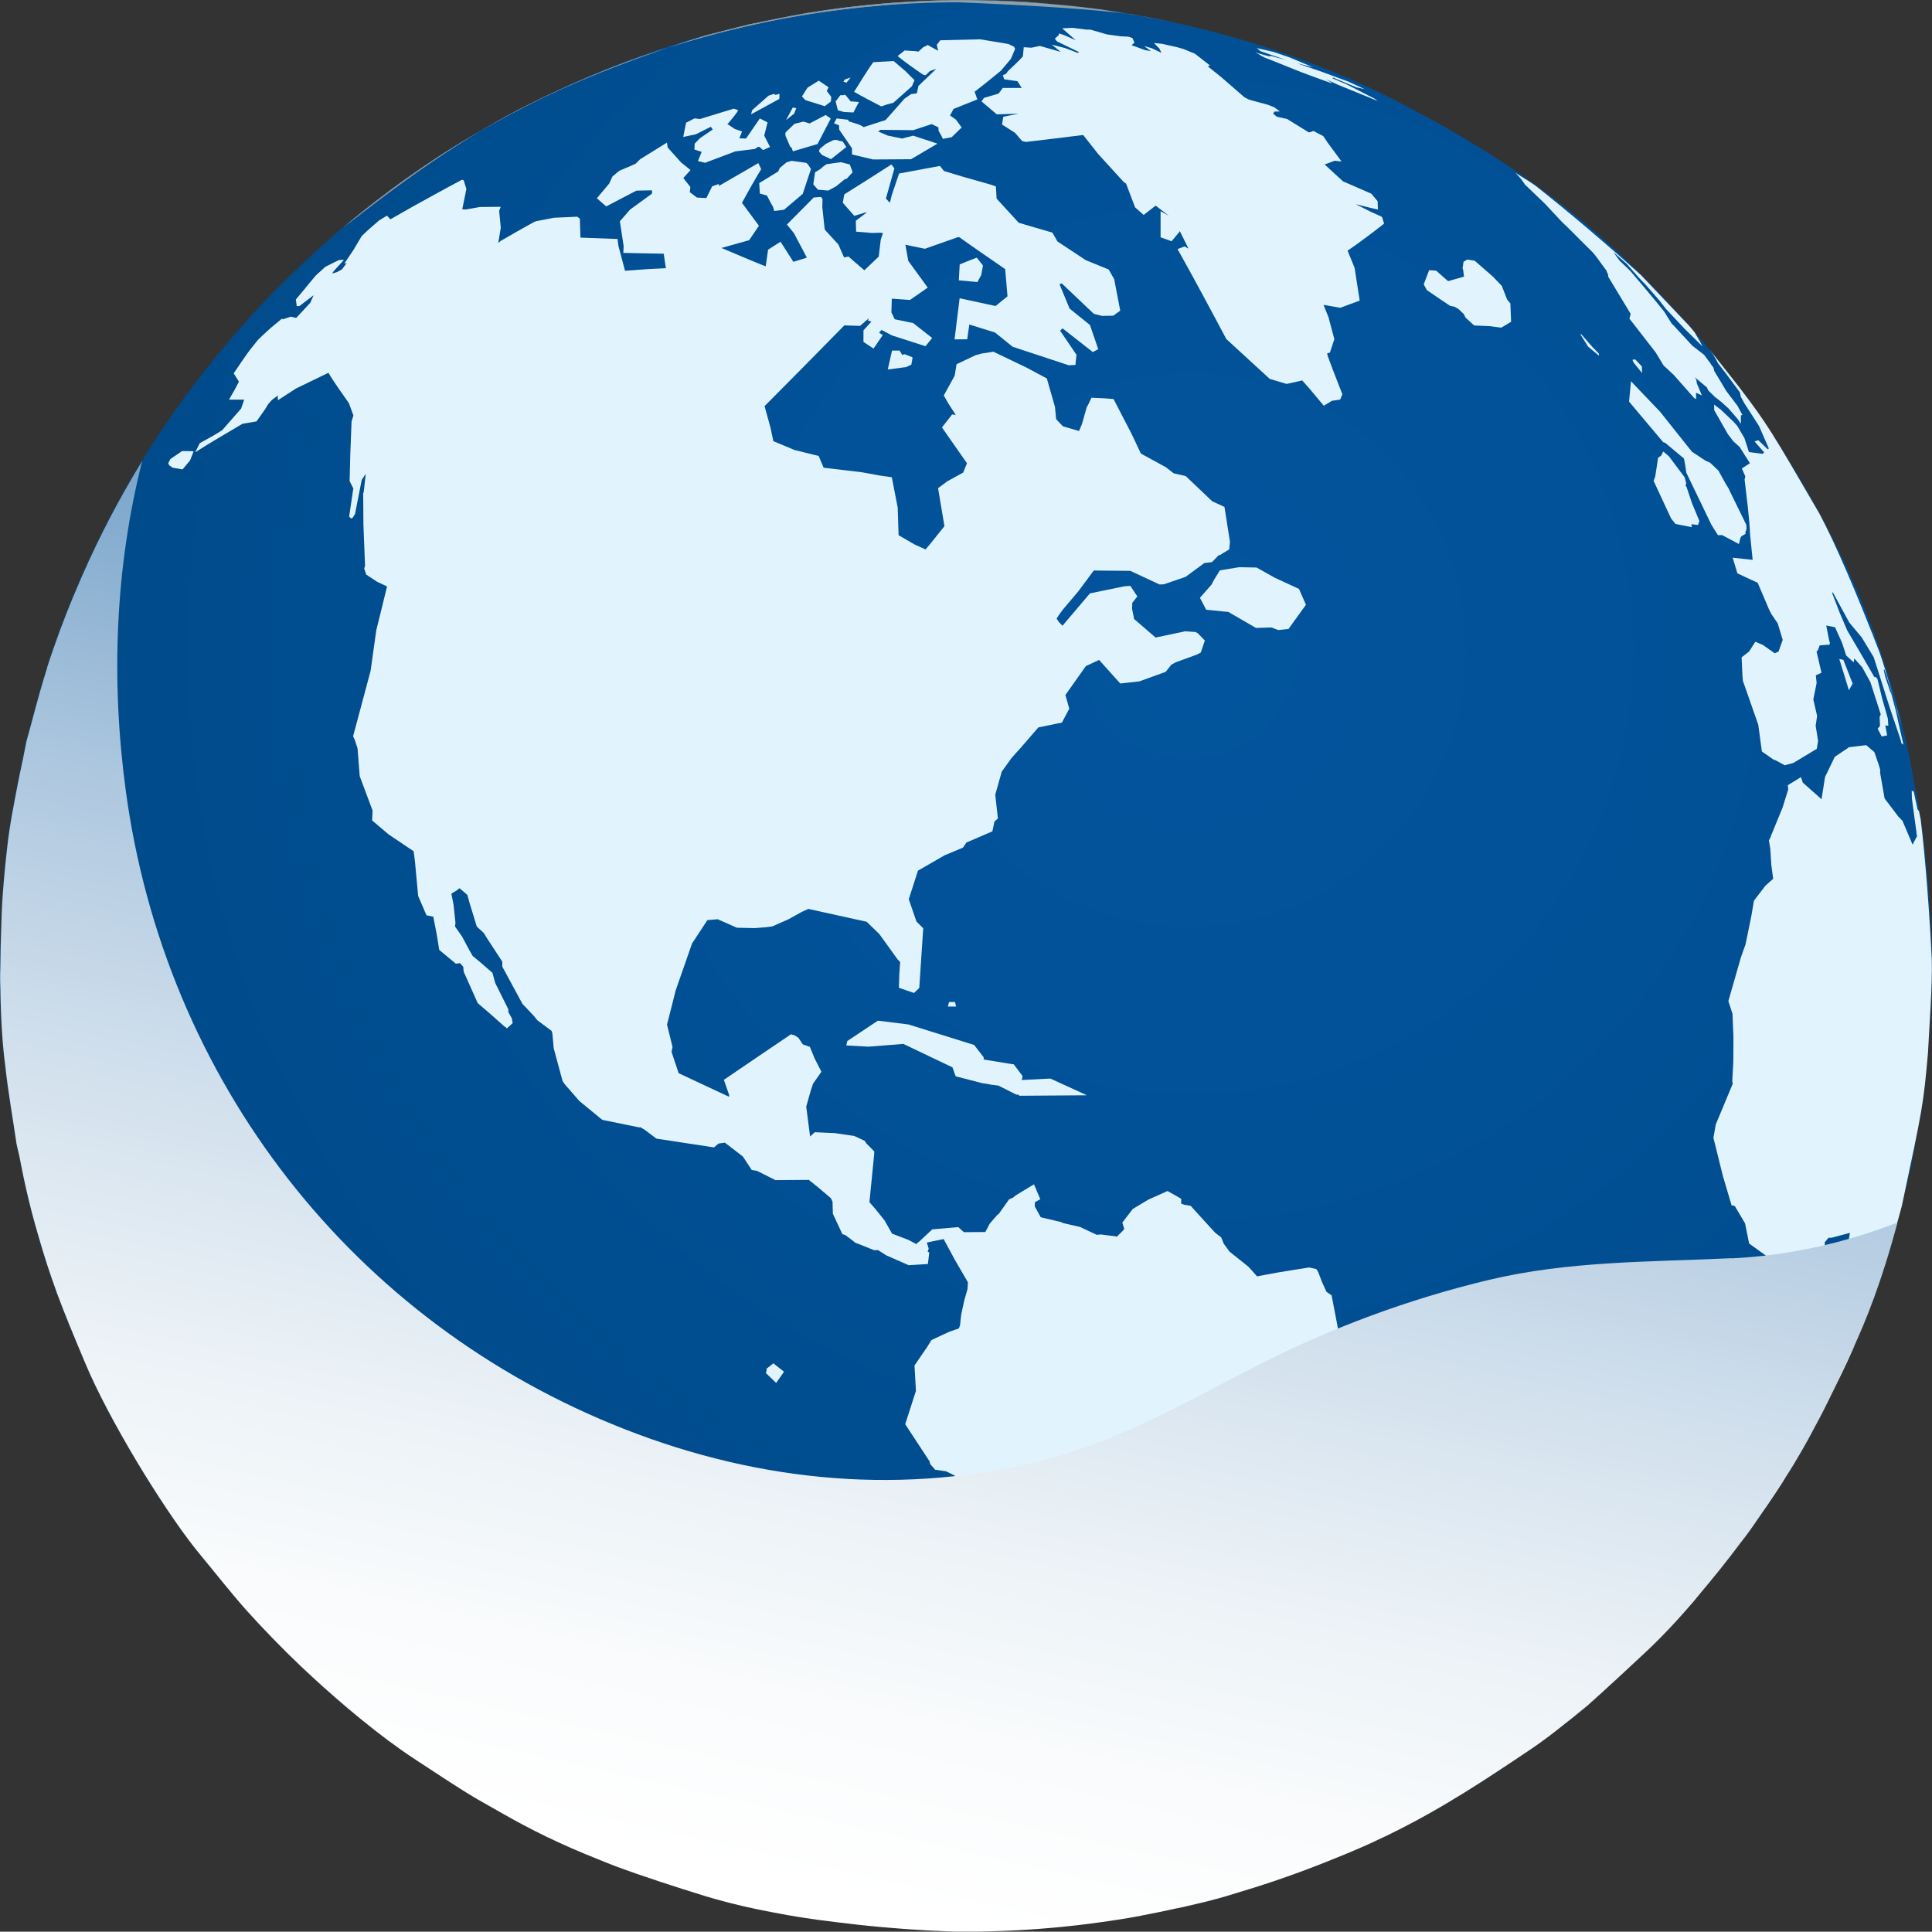<?xml version="1.0" encoding="UTF-8"?>
<svg xmlns="http://www.w3.org/2000/svg" xmlns:xlink="http://www.w3.org/1999/xlink" viewBox="0 0 239.28 239.24">
  <rect x="0" y="0" width="239.28" height="239.24" fill="#333333" stroke="none"/>
  <defs>
    <style>
      .cls-1 {
        fill: #8a979f;
      }

      .cls-2 {
        fill: url(#radial-gradient);
      }

      .cls-3 {
        isolation: isolate;
      }

      .cls-4 {
        fill: #86939b;
      }

      .cls-5 {
        mix-blend-mode: overlay;
      }

      .cls-6 {
        fill: #8d9ba3;
      }

      .cls-7 {
        fill: #e1f4fd;
      }

      .cls-8 {
        fill: #919fa7;
      }

      .cls-9 {
        fill: url(#linear-gradient);
        mix-blend-mode: multiply;
      }
    </style>
    <radialGradient id="radial-gradient" cx="147.26" cy="80.49" fx="147.26" fy="80.49" r="155.81" gradientUnits="userSpaceOnUse">
      <stop offset=".02" stop-color="#02549c"/>
      <stop offset=".42" stop-color="#015197"/>
      <stop offset=".83" stop-color="#004b8b"/>
      <stop offset="1" stop-color="#004884"/>
    </radialGradient>
    <linearGradient id="linear-gradient" x1="143.8" y1="11.41" x2="94.31" y2="232.41" gradientUnits="userSpaceOnUse">
      <stop offset="0" stop-color="#02549c"/>
      <stop offset=".01" stop-color="#07589e"/>
      <stop offset=".18" stop-color="#4883b7"/>
      <stop offset=".34" stop-color="#80a9cd"/>
      <stop offset=".49" stop-color="#adc7df"/>
      <stop offset=".64" stop-color="#d0dfec"/>
      <stop offset=".78" stop-color="#eaf1f6"/>
      <stop offset=".9" stop-color="#f9fbfc"/>
      <stop offset="1" stop-color="#fff"/>
    </linearGradient>
  </defs>
  <g class="cls-3">
    <g id="Capa_1" data-name="Capa 1">
      <g>
        <g>
          <path class="cls-2" d="M238.87,110.33c-.04-.54-.07-1.06-.12-1.55-.26-2.9-.69-6.77-1.26-9.63,0-.02,0-.04-.01-.06-.13-.73-.28-1.52-.45-2.33-2.21-13.05-7.21-26.45-15.41-39.57-.33-.55-.64-1.08-.93-1.58l-1.24-1.8c-1.35-2.08-2.71-4.07-3.99-5.78-.43-.57-.91-1.19-1.42-1.82-.7-.9-1.41-1.79-2.14-2.68-.68-.83-1.38-1.66-2.1-2.5-.11-.13-.22-.26-.34-.39-1.08-1.23-2.21-2.47-3.39-3.71-6.32-6.79-13.35-12.59-20.83-17.39-.85-.56-1.69-1.09-2.73-1.7-.04-.02-.08-.05-.12-.07-3.58-2.2-6.56-3.76-9.14-5.11-5.06-2.64-14.84-7.06-28-9.92-1.01-.22-1.99-.43-2.9-.59-1.97-.38-4-.72-6.1-1.01-.65-.09-1.13-.16-1.55-.2-6.45-.82-13.49-1.17-21.01-.8-.01,0-.03,0-.04,0-.06,0-.58.02-1.44.08-.33.02-.67.04-1.01.07-.63.04-1.36.1-2.16.17-.22.02-.45.04-.67.06-.87.08-1.81.18-2.79.29-4.42.52-7.6,1.14-7.63,1.14-.16.03-.33.07-.5.1-3.28.61-6.51,1.36-9.69,2.23-.13.03-.27.07-.4.1-.87.23-1.81.51-2.76.8-.06.02-.12.04-.18.06-1.06.33-2.15.68-3.25,1.06-.53.18-1.05.36-1.58.55-.71.25-1.42.52-2.12.78-.52.2-1.03.39-1.55.59-1.19.46-2.32.93-3.36,1.38-1.34.58-2.79,1.25-4.29,1.97-.19.09-.38.18-.57.27-.14.07-.28.14-.43.21-.11.06-.23.11-.34.17-.24.12-.49.24-.73.36-.33.17-.67.33-1,.5-.21.11-.42.21-.62.32-.41.21-.81.42-1.22.63-.06.03-.12.06-.18.1-.11.06-.21.12-.32.18-.59.32-1.19.64-1.77.97-.12.07-.25.14-.37.21-.06.03-.12.07-.18.1-.26.15-.51.29-.77.44-.3.17-.6.34-.9.52-.06.04-.13.07-.19.11-.53.31-1.04.62-1.54.92-.01,0-.02.01-.04.02-.06.04-.13.08-.2.12-.11.07-.23.15-.34.22-.65.4-1.3.81-1.94,1.23-.08.05-.16.1-.23.15-.02.01-.04.03-.06.04-.23.15-.45.3-.67.44-.18.12-.36.23-.53.35-.54.36-1.07.72-1.6,1.09-.21.14-.42.29-.62.43-.13.09-.27.19-.4.28-.05.04-.11.08-.16.12-.13.09-.26.19-.39.28-.2.14-.39.28-.59.42-.34.25-.68.49-1.01.74-.17.13-.34.26-.52.39-.45.34-.89.67-1.34,1.01-.03.02-.06.04-.08.07-.06.04-.11.09-.17.13-.15.11-.29.23-.44.34-.01.01-.03.02-.04.03-.23.18-.46.36-.69.54-.83.66-1.65,1.33-2.46,2.01l-1.43,1.23-.37.35c-2.11,1.87-4.43,4.02-6.23,5.84-.02.02-.05.04-.07.07-.13.13-1.92,1.89-4.5,4.8-.28.32-.55.63-.83.95-.15.18-.31.36-.46.54-8.61,10.02-14.46,20.12-18.48,29.23-.1.22-.19.43-.29.66-.08.17-.15.35-.22.52-.22.5-.44,1.03-.67,1.57,0,.02-.02.04-.03.06l-.02.05c-1.04,2.52-2.16,5.46-3.21,8.72h0s0,.03,0,.04c0,0,0,.01,0,.02,0,.02-.01.04-.02.05-.15.46-.3.96-.45,1.47-.33,1.1-.65,2.25-.97,3.44-.39,1.45-.77,2.88-1.12,4.12l-.44,2.22c-.61,2.79-1.04,5.16-1.38,7.02,0,.04-.02.08-.02.11-.08.43-.15.88-.22,1.34-.03.17-.05.36-.08.54-.04.28-.08.57-.12.86-.03.22-.06.43-.08.65-.26,2.14-.46,4.39-.6,6.25-.1,1.38-.16,2.97-.2,4.58-.05,1.34-.08,2.7-.09,4.05,0,.41-.02.81-.03,1.19-.01.48,0,1.17.03,1.97.05,3.51.25,6.84.62,9.57h0c.3,2.89.97,6.68,1.38,9.54l.34,1.48c.64,3.37,1.36,6.48,2.3,9.68.76,2.67,1.49,4.9,2.28,7.06,0,.03.02.06.03.1l.04.11c1,2.7,2.09,5.3,3.45,8.55.2.48.42.98.65,1.5,3.41,7.52,9.9,17.87,13.64,22.36,1.76,2.12,4.03,5.01,5.87,7.05,1.87,2.08,4.46,4.75,6.49,6.67.49.46.97.92,1.45,1.36,3.76,3.47,8.5,7.45,12.57,10.12.23.16.36.24.37.25,2.29,1.48,5.31,3.53,7.67,4.9.83.48,1.77,1.01,2.73,1.55,3.85,2.21,7.51,4,12.04,5.8.73.3,1.44.59,2.1.84,3.32,1.25,7.83,2.7,11.22,3.75.4.12.83.25,1.27.37,2.21.63,4.61,1.18,7.11,1.65,2.52.5,4.76.81,5.45.91.51.07,1,.13,1.49.19.39.05.79.1,1.19.15.71.09,1.42.17,2.12.25.08,0,.17.02.25.03,4.18.46,8.11.72,11.22.83.34.01.65.02.93.03.1,0,.21,0,.31,0,.11,0,.22,0,.31,0,.05,0,.1,0,.16,0h.45c.18,0,.33,0,.41,0,.73,0,1.45,0,2.16-.02,0,0,.02,0,.02,0,.55-.01,1.09-.03,1.63-.05,4.5-.15,8.74-.55,12.68-1.11,2.97-.41,4.79-.77,4.83-.78.1-.02.21-.04.32-.07,1.41-.26,2.76-.55,4.08-.84.31-.06.6-.12.89-.18l.49-.12c1.7-.38,3.38-.79,4.81-1.22.44-.13.91-.28,1.37-.42,6.14-1.81,10.73-3.69,13.43-4.8.46-.19.94-.4,1.44-.61.14-.06.28-.12.42-.18.43-.19.86-.38,1.3-.58.15-.07.3-.14.45-.21.36-.17.72-.34,1.08-.51.12-.06.23-.11.35-.16.13-.06.25-.12.38-.19,6.59-3.22,11.96-6.82,17.58-10.59.46-.31.94-.65,1.43-1.01.28-.2.56-.42.85-.63.23-.18.47-.36.7-.54.28-.22.56-.44.84-.66,1.1-.88,2.18-1.77,3.11-2.56h.02s.03-.03.04-.05c.03-.02.05-.04.08-.07,2.1-1.77,4.74-4.31,6.76-6.16,2.04-1.87,4.6-4.57,6.34-6.73t0,0c2.25-2.58,4.16-5,5.75-7.13,0,0,0,0,0,0,.75-.93,1.53-2.04,2.3-3.19,1.37-1.96,2.34-3.49,2.91-4.39.15-.22.3-.45.45-.68.65-.98,1.29-2.05,1.93-3.17.52-.89,1-1.77,1.58-2.88.24-.45.48-.9.7-1.31,1.3-2.46,2.82-5.85,4.01-8.37,0,0,.02-.05.06-.12,1.6-3.39,3.95-9.23,6-17.6,0-.04.02-.07.03-.11,0,0,0-.02,0-.02,1.02-4.01,1.38-5.4,1.97-9.5.09-.49.19-.96.28-1.45l-.25,1.26c.06-.41.12-.84.18-1.31.26-1.67.5-3.4.72-5.21.11-.9.22-1.79.31-2.62.05-.47.09-1.02.13-1.62.52-5.92.5-12.13-.03-18.41Z"/>
          <g class="cls-5">
            <path class="cls-8" d="M42.64,28.07c12.55-9.79,22.44-16.73,44.75-23.67l5.3-1.35c2.17-.45,5.07-1.05,7.26-1.43l2.87-.44c.9-.12,2.09-.28,2.99-.38l1.77-.19c.52-.05,1.22-.12,1.75-.16l1.24-.1c.36-.03.85-.06,1.21-.08l.96-.06c.28-.01.65-.04.93-.05l.8-.04c.24,0,.55-.02.78-.03l.71-.02c.21,0,.49-.02.7-.02h.66c.2-.02.46-.03.66-.03h.66s.67-.01.67-.01h.8c3.87.06,9.83.3,16.26,1.16l5.58.92,3.05.62-4.75-.93q-6.59-.88-21.59-1.5c-28.99.08-55.48,10.51-76,27.79"/>
            <path class="cls-6" d="M42.64,28.07c12.55-9.79,22.44-16.73,44.75-23.67l5.3-1.35c2.17-.45,5.07-1.05,7.26-1.43l2.87-.44c.9-.12,2.09-.28,2.99-.38l1.77-.19c.52-.05,1.22-.12,1.75-.16l1.24-.1c.36-.03.85-.06,1.21-.08l.96-.06c.28-.01.65-.04.93-.05l.8-.04c.24,0,.55-.02.78-.03l.71-.02c.21,0,.49-.02.7-.02h.66c.2-.02.46-.03.66-.03h.66s.67-.01.67-.01h.8c3.39.05,6.58.21,10.34.51l-2.51-.22c-2.9-.2-9.69-.65-19.03.4-25.16,2.11-48.05,12.05-66.25,27.37"/>
            <path class="cls-1" d="M42.64,28.07c14.65-11.43,24.1-17.24,44.75-23.67l5.3-1.35c2.17-.45,5.07-1.05,7.26-1.43l2.87-.44,1.31-.18-.24.03c-4.83.67-6.77,1.13-9.97,1.89-19.25,4.13-36.75,12.93-51.27,25.14"/>
            <path class="cls-4" d="M42.64,28.07c9.36-7.3,19.97-15.58,40.56-22.42l-.3.1c-1.85.63-4.29,1.52-6.11,2.23-12.55,4.77-24.07,11.6-34.15,20.09"/>
            <path class="cls-7" d="M184.15,180.38l-.23.28-2.14,2.08-2.64,2.35-2.23,2.64-3.62,6.56-.91,1.6-3.42,4.74-1.19.11-.11.1-.35.24-2.58,2.3-.93.82-.06.05-.36.2-4.48,1.15-.44-.1-.26.11-.39.81-.11.68-.46.51-.25.95-.88,1.89-.76.5-1.48,1.38-2.24,1.77-2.46,1.56-1.15.42-3.02,2.03-1.19-.1-1,.33-.38.78-.25.53s0,.02-.01.02l-1.16,1.76-.37.27-2.83,1.04-.48-.31-.58.12-.27.35-.86,1.1-.87.21-.41.2-1.33.48-.33.53.17.35-.69.9-.72.68-1.69,1.39-.11.1-.43,1.27.41-.13.44.25-.51,1.06-.52.2-.97.63-1.01.38-.07.05-.18.1-.36.36-.45.35-.21.18c-.02.07-.05.14-.07.21l-.19.5.25.07.17-.04.16.26.04.19-.06.11v.07s.3.46.3.46l.63.29.06.11.2-.05.55-.31.04.05-.46.34-1.37.58-.14-.06-.68.02h-.21s0,0,0,0l-.46-.15-.06-.21-.25.07-.28.05-.54-.25-.58-.46-.15-.64-.42-.32-.5-.18-.11-1.37-.08-1.9.32-.14.22-.24s0-.03,0-.05v-.1l-.21-.15-.44-.8.37-.39h.7s.07.02.07.02l1.38-1.63.15-.31-.11-.19-.14-.26-.36-.28h0v-.06s-.01-.05-.01-.05l.18-3.65.1-.44.24-1.02.27-.21.04-.09.09-.23.36-.55.06-.09.72-1.38.58-.33.25-.78,1.21-4.85.5-2.2.43-.19.23-3.79.85-3.03.16-1.11.86-1.62-.66-1.57-.86-1.69-.28-.88-.53-1.11s-.02,0-.02,0l-1.46-1.15-1.62-.4h-.2s-.21-.03-.21-.03l-.81-.8-.18-.34-.52-.77-1.25-1.38-2.16-2.29-1.55-2.66-.09-.7.3-1.38-.3-.89-1.08-.53-1.34-.19-.62-.71-.08-.34-3.01-4.59,1.33-4.13-.18-3.14,1.6-2.34.5-.81,2.21-1.03,1.18-.41.16-.4h-.01s.15-1.34.15-1.34l.38-1.75.4-1.39.05-.83-1.61-2.77-1.4-2.59-2.08.43.23.75-.13.38.2.1-.17,1.43-2.41.15-.05-.04-2.69-1.18-1.03-.66-.48.02-1.81-.73-.52-.19-.3-.25-.91-.69-.39-.13-1.18-2.52-.04-1.5-.2-.43-1.57-1.33-1.17-.94-4.13.03-2.27-1.14-.67-.12-1.09-1.66-2.23-1.72-.79.11-.56.48-7.13-1.09-1.48-1.11-.53-.31-.12.03-4.46-.91-.18-.08-2.78-2.28-1.79-2.06-.28-.4-1.1-4.06-.17-1.87-.1-.3-1.76-1.31-.48-.59-1.37-1.45-2.49-4.6v-.62s-1.82-2.78-1.82-2.78l-.48-.77-.86-.8-.9-2.94-.27-.97-.42-.37-.55-.46-.36.28-.65.39.27,1.35.24,2.28-.06.43.88,1.26.87,1.63.44.77.9.74,1.55,1.35.34,1.25,1.63,3.27v.34s.44.79.44.79l.07.49.05.06-.76.7-.09-.16-.14-.05-1.77-1.57-1.6-1.38-1.73-3.88-.06-.62-.41-.45-.5.08-2.06-1.71-.32-1.97-.39-1.99s0-.09,0-.14l-.06-.02-.81-.17-1.03-2.39-.4-4.3-.16-1.24-3.08-2.07-2.06-1.74.05-1.24-1.59-4.25-.27-3.45-.31-.94s0-.03,0-.04l-.24-.51,2.17-8.11.7-5.01,1.34-5.44-1.21-.56-1.38-.91-.24-.74v-.04c.04-.09.07-.18.1-.27l-.2-5.12-.03-3.88.07-.19.25-2.25-.06.1-.44.66-.83,4.22-.28.46-.19.12-.26-.24.49-3.33.04-.14-.47-.93.08-3.22.16-4.17.23-.74-.56-1.53c-.78-1.11-1.85-2.58-2.53-3.76l-4.03,1.95-2.23,1.45-.03-.51.08-.13-.81.62-.46.52-.37.62-1.06,1.5-1.74.3c-1.77,1.04-4.13,2.42-5.86,3.53l.57-1.13,1.71-.95,1.06-.65,2.35-2.68.38-1.11h-1.88s.72-1.26.72-1.26l.51-.97-.65-1.03.85-1.25.04-.07.94-1.34.26-.34.93-1.16.7-.67.89-.81,1.4-1.16.04.12,1.03-.34.66.16,1.74-1.87.11-.25.32-.7-.76.58-1.01.77h-.34s-.02-.22-.02-.22l-.08-.6,1.15-1.37.06-.09,1.26-1.51,1.19-1.08,1.67-.83.63-.03-1.25,1.38-.23.32.59-.17.64-.34.59-.8-.3.08,1.14-1.7,1.02-1.72.84-.79,1.3-1.13.98-.6.44.45,2.75-1.57c1.83-1,4.26-2.36,6.11-3.33l.21.08.33,1.06-.51,2.52.43.03,1.73-.31,2.6-.03-.19.51.2,2.09-.31,1.89.3-.26,2.05-1.18,2.11-1.18.26-.09,2.18-.42,2.9-.13.19.16.11.05.08,2.38c1.38.05,3.21.12,4.59.17l.11.85.82,3.09,2.94-.22,2.12-.1-.27-1.8c-1.5-.03-3.5-.06-5-.1l.04-.84-.47-3.07,1.26-1.45,2.72-1.98v-.41s-1.93.04-1.93.04l-3.74,1.95-1.16-1,1.54-1.84.38-.85.86-.72,1.48-.63.55-.25.54-.54,3.33-2.07.1.62,1.66,1.85,1.16.93-.89.99.87,1.11-.07.64.89.67,1.16.06.72-1.45.83-.3v.25s4.89-2.83,4.89-2.83l.35.75c-.81,1.34-1.6,2.73-2.38,4.17l2.1,2.84-1.21,1.79-3.43.96c1.64.69,3.83,1.63,5.48,2.28l.3-2.07,1.54-.98,1.59,2.49,1.67-.52-1.6-3.03-.87-1.07,3.32-3.35.89-.07.2.24-.03,1.01.29,2.7.04.06v.07s1.66,1.81,1.66,1.81l.71,1.61.54-.12,1.97,1.71.52-.5,1.26-1.2.25-2.09.27-.81-.27-.06-1.08.03-1.97-.16-.04-1.35,1.34-1.01-.04-.04-1.49.44-1.42-1.62.18-1.03c1.75-1.11,4.1-2.58,5.84-3.71l.37.49-1.05,3.73.49.53.23-.94.91-2.69c1.52-.28,3.54-.65,5.06-.94l.5.63,2.25.68,2.99.85.23.06.96.31.09,1.52,2.74,2.99,4.17,1.22.62,1.09,3.51,2.32,2.84,1.16.68,1.19.75,3.9-.86.63-1.4.02-1.01-.25-3.97-3.77-.28.1,1.25,3.02,2.52,2.03,1.03,3h0s-.68.35-.68.35l-3.74-2.93-.31.28,2.03,2.99-.13,1.26-.82.04c-2.09-.69-4.87-1.6-6.95-2.29l-2.19-1.77-3.18-.99-.26,1.83c-.52,0-1.04,0-1.57.01l.63-5.09,4.45.96,1.48-1.2s0,0,0-.01l-.29-3.36c-1.7-1.18-3.98-2.73-5.66-3.94l-.19-.02-4.09,1.44-2.42-.5.36,2,2.41,3.31-2.2,1.53-2.25-.16-.05,1.7.41.85,2.28.47,2.36,1.85-.83,1.02-4.13-1.33-1.32-.69-.3.34.46.3-1.14,1.67-1.25-.82v-1.43s.98-1.09.98-1.09l-.44-.15.18-.31-1.14.99-1.95-.06c-2.95,3.01-6.9,7.01-9.88,10l.74,2.68.35,1.66,2.64,1.1,2.97.73.62,1.46,4.73.56,2.19.4,1.52.22.73,3.76.11,3.42,1.99,1.15,1.35.61.66-.79,1.68-2.09-.79-4.71,1.11-.83,2-1.1.47-1.16-3.1-4.43,1.26-1.61.45.06-.93-1.44-.55-.97,1.35-2.46.23-1.41,2.38-1.13.71-.19,1.47-.23,4.05,1.94,1.5.8,1.07.57,1.01,3.53.14,1.51.84.89,2,.58.35-.83.62-2.17.08-.09.49-1.03,1.59.07,1.14.09,2.25,4.34,1.09,2.31.06.11,3.09,1.69.96.75,1.49.34,3.29,3.13,1.51.69.68,4.32-.09.94-1.2.73-.07-.04-.87.89-.94.11-2.32,1.71-2.68.92-.54.03-3.63-1.69-2.34-.02-2.19-.02-1.89,2.55-1.97,2.33-.48.66-.26.42.31.45.42.43,3.4-4.01,4.23-.87.77-.06.87,1.31-.63.79-.02.77.22,1.06v.15s2.69,2.32,2.69,2.32l3.65-.77h.08s1.27.09,1.27.09l.15.12h.05s.9.93.9.93l-.5,1.48-.49.26-2.6.95-.56.3-.7.89-3.27,1.18-2.36.26-2.62-2.92-1.64.77-2.53,3.58.48,1.69-.91,1.72-2.92.6-2.16,2.5-.77.85-.39.44-1.21,1.68-.81,2.86.33,2.95-.43.38-.25,1.21-3.22,1.39-.43.63-2.27.95-3.3,1.9-1.14,3.54.95,2.76.84.84-.49,7.39-.65.62-1.87-.64.05-1.75.1-1.36v-.09s-.33-.34-.33-.34l-2.21-3.07-.08-.09-1.53-1.48-7.22-1.59-.85.39-1.62.9-2,.88-.79.1-1.4.11-2.19-.05-2.38-1.05-1.27.11-1.9,2.89-2.02,5.79-1.08,4.26.68,2.76-.12.62.88,2.64,6.24,2.92.02-.21-.66-1.89c2.49-1.69,5.81-3.96,8.31-5.64l.47.14.46.3.54.81.84.3.02-.03.58,1.43.86,1.69-1.04,1.49-.3.92-.54,1.91.48,3.7.58-.53,2.46.11,2.41.35.34.15.99.47.18.3.99,1s0,0,0,.02l-.02.4-.58,5.86.76.88,1.11,1.38.93,1.64,1.99.76,1.03.54.06-.1.3-.23,1.6-1.5,3.22-.28.7.63c.88,0,1.77-.02,2.65-.02l.55-1.04,1-1.15h.08l1.31-1.85.48-.21.32-.27,2.29-1.39.78,1.85-.66.36-.03.51.74,1.36,2.57.61.15.1,2.14.49,2.09.98.47-.05,1.92.24.06.07.79-.78.16-.22-.24-.78,1.3-1.69,1.92-1.15,2.38-1.07,1.69.96v.6s.37.14.37.14l.81.14,1.92,2.12,1.1,1.2.31.24.44.34.32.78.72.99,2.34,1.87.02.03.4.43.64.73,2.53-.47.77-.12.19-.04,2.97-.47.89.2.23.37.49,1.28.53,1.16.64.44.98,5.11-.09.07.1.53.54.75.21,1.07.31.03,2.85.42,4.82,1.79.06.13,1.37,1.14,1.43.09,1.08-.17,1.61.11.42.71.28.27.45.29.02.04.1.46,1.43.92,1.75.16.69.81c-.06.21-.12.42-.18.64l-.12.17-.04.87-.51,2.67s0,0,0,.01v.07s-.13.67-.13.67l-.1.09"/>
            <path class="cls-7" d="M23.49,57.07s0,0,0,.01l-.87,1.04h-.13s-1.12-.2-1.12-.2l-.42-.3-.11-.25.25-.51,1.47-1,1.31.02.1.05-.44,1.12s0,.02-.02.02"/>
            <path class="cls-7" d="M112.87,45.16l-.69.32h-.08s-2.15.28-2.15.28l.53-2.34c.31,0,.62,0,.93,0l.33.53.31-.08.93.37.04.08-.15.85"/>
            <path class="cls-7" d="M126.23,135.69l-.09-.12h-.27s-2.22-1.12-2.22-1.12h-.02s-.29-.04-.29-.04l-.6-.07-.26-.06-.84-.13-3.28-.85-.4-1.11-6.08-2.9-4.33.34-2.74-.15.13-.55,3.79-2.52,3.78.47,8.14,2.54,1.18,1.53c0,.09,0,.19,0,.28.02,0,.03,0,.05,0l3.55.58h.12s1.08,1.44,1.08,1.44v.15l-.09.36,3.55-.18,4.52,2.07-8.38.06"/>
            <path class="cls-7" d="M117.4,124.66l.14-.56c.25,0,.5,0,.74,0l.13.56c-.33,0-.67,0-1.01,0"/>
            <path class="cls-7" d="M125.6,5.8l.12.26-.52,1.23-1.25,1.48-1.76,1.43-1.48,1.16.33.95-2.94,1.18-.44.81.74.52.7.97-1.23,1.2-1.09.21-.19-.39-.35-.62-.02-.42-.83-.4-2.28.75-4.07-.04-.27.21,1.17.5,1.79.37,1.36-.36,3.01.99-3.27,1.93-4.7.03-2.61-.62v-.76l-1.58-2.31-.03-.54-.62-.25c.11-.2.22-.4.33-.6l1.41.16.09.2,1.22.38.52.25.08.09,2.71-.87h.02s2.36-2.67,2.36-2.67l.8-.55.72-.1.2-.92,2.2-2.11-.76.26-.54.51c-.05,0-.11,0-.16,0l-.22-.09c-.95-.65-2.22-1.53-3.1-2.27l.87-.69,1.38.09.32.06.59-.54.58-.29.38.23.91.49-.18-.73.43-.57q3-.06,4.95-.12c1.05.18,2.44.41,3.49.58l.68.33s.01.02.02.02"/>
            <path class="cls-7" d="M112.92,10.7l-2.28,2.03-.83.22-.66.23c-1.02-.53-2.38-1.23-3.37-1.81.71-1.1,1.6-2.62,2.38-3.67l2.52-.14,1.46,1.25,1.12,1.12-.33.78"/>
            <path class="cls-7" d="M105.7,13.93l-1.18-.06-.75-.21-.28-1.12h.02s.57-.75.57-.75c.1,0,.21,0,.31,0l.3-.05.69.84.13-.02.87.08c-.23.42-.46.85-.68,1.29"/>
            <path class="cls-7" d="M102.87,12.6l-.73.55-2.39-.75-.43-.45.69-1.09,1.39-.87,1.22.82-.22.46.05.07.5.66-.04.54s-.03.03-.04.05"/>
            <polyline class="cls-7" points="98.2 18.74 98.06 18.33 97.86 18.15 97.29 16.83 97.26 16.54 97.3 16.44 97.3 16.39 98.4 15.33 99.5 15.06 100.27 15.29 102.26 14.24 102.89 14.68 101.25 17.84 98.2 18.74"/>
            <polyline class="cls-7" points="97.1 25.98 95.89 26.13 95.72 25.56 95.6 25.38 94.98 24.21 94.11 23.98 94.03 22.68 96.38 21.24 96.58 20.8 97.42 20.1 97.9 19.96 98.03 19.92 99.85 20.17 100.05 20.34 100.44 20.93 99.42 24.01 97.1 25.98"/>
            <polyline class="cls-7" points="104.88 22.12 104.62 22.2 103.56 23.07 102.59 23.6 101.31 23.5 100.73 22.84 100.94 21.35 101.7 20.87 101.86 20.7 102.33 20.35 102.67 20.29 104.13 20.09 105.25 20.37 105.6 21.33 104.88 22.12"/>
            <polyline class="cls-7" points="102.92 19.71 101.81 19.2 101.43 18.75 101.53 18.44 102.29 17.81 103.26 17.34 103.62 17.33 103.93 17.44 104.03 17.47 104.3 17.49 104.4 17.57 104.82 18.21 102.92 19.71"/>
            <path class="cls-7" d="M94.51,18.59l-.46-.4h-.16s-.41.26-.41.26l-2.41.3-3.75,1.41-.88-.21.46-1.14-.9-.29.04-.73c.22-.23.44-.45.66-.68l1.57-1.07-.23-.34-1.88.94-1.54.32.35-1.76,1.05-.54.67.08,4.18-1.28.55.18-.13.25-.19.25-.15.21-.37.45-.45.55-.08.06h.11s.82.55.82.55l.92.33-.33.84.83.03,1.71-2.49.95.49-.41,1.64.72,1.4-.87.39"/>
            <path class="cls-7" d="M93.04,14.15l3.48-1.9.02-.63-.53.14-.1-.14-.73.23-2.03,1.8-.12.49"/>
            <polyline class="cls-7" points="121.53 34.05 121.06 34.93 118.75 34.72 118.86 32.75 119.78 32.37 120.97 31.91 121.74 32.88 121.53 34.05"/>
            <path class="cls-7" d="M159.58,77.9l-1.29.13-.7-.28-.16-.04c-.63.02-1.25.04-1.88.06l-3.42-1.98-2.74-.27-.78-1.48,1.46-1.66.28-.56.73-1.18,2.38-.39,2.17.04,2.22,1.25,3.03,1.4.86,1.96-2.16,3"/>
            <path class="cls-7" d="M148.02,6.68l1.84,1.43-.28.1,1.69,1.36,2.87,2.49.08.03.49.26,2.33.63.78.31.69.51-.69.02-.13.27.45.37,1.27.28,2.69,1.66.48-.13.03-.08,1.28.67.52.78,1.74,2.36-.86-.09-1.23.46,2.27,2.09,3.51,1.53.78.93.04,1.03-.85-.19-1.91-.47,1.89.95,1.29.58.11.12.23.76c-1.33,1.05-3.13,2.4-4.52,3.35l.87,2.13.63,4.05-2.41.89-2.07-.36.61,1.51.73,2.74-.55,1.66-.34.09.07.34.67,1.79,1.14,2.94-.27.66-1.02.15-1.01.61-1.83-2.19-.84-.94-1.93.43-2.09-.62-5.38-4.94c-1.78-3.36-4.18-7.83-6.04-11.14l.87-.33.49.28-1.09-2.2-.03.11-.98,1.17-1.36-.49v-3.23s1.02.56,1.02.56l-1.63-1.25-1.49,1.15-1.06-.94-1.11-2.93-.32-.23-3.16-3.47-1.84-2.33c-2.13.27-4.97.61-7.1.86l-.46-.11-.88-1.02-1.61-1.03.16-.96,1.88-.38-2.69.08-1.89-1.6.19-.26.1-.17,1.83-.54.52-.7h2.34s-.53-.83-.53-.83l-1.64-.24c-.06-.17-.11-.34-.17-.5l.42-.19.21-.32c.56-.54,1.35-1.24,1.86-1.83l.1-1.13.94.06,1.07-.22,2.57.74-1.1-.9,1.66.43,1.54.59.18-.09-2.75-1.34-.26-.33.47-.42.05-.22.64.2,1.44.64-1.69-1.48,1.29-.06,1.72.22h.49s2.03.59,2.03.59l1.71.24h.05s.88.04.88.04l.53.17.25.55-.32.33-.05.02.44.14,1.28.47.69.11h.01s-.02-.01-.02-.01l-.83-.61.94.26,1.21.58-.26-.53-.67-.69.96.09,1.84.41.85.24,1.48.61"/>
            <polyline class="cls-7" points="186.66 37.1 187.06 37.58 187.15 39.85 185.94 40.58 184.45 40.39 182.58 40.31 181.51 39.34 181.29 38.9 180.66 38.29 180.15 37.99 179.58 37.87 177.99 36.8 176.72 35.93 176.33 35.22 177 33.46 177.87 33.52 179.03 34.55 179.35 34.82 181.32 34.26 181.21 33.39 181.14 33.24 181.26 32.42 181.72 32.15 182.64 32.29 184.9 34.26 186 35.41 186.66 37.1"/>
            <polyline class="cls-7" points="132.42 233.98 132.28 234.02 131.66 234.33 130.88 234.33 130.54 234.24 130.57 234.13 131.45 233.79 131.68 233.6 131.72 233.57 131.84 233.5 132.75 233.2 132.83 233.22 133.29 233.06 133.46 233.57 132.42 233.98"/>
            <polyline class="cls-7" points="96.13 171.28 94.85 170.05 94.96 169.67 94.91 169.54 95.78 168.85 97.1 169.89 96.13 171.28"/>
            <path class="cls-7" d="M232.22,79.14l-.13-.36-.17-.46v.03s.3.79.3.79M239.24,118.63c-.25-5.15-.74-12.02-1.36-17.13l-.21-1.03-.19-.25-.46-2.18-.25-.11.02.95.63,4.7-.35.64-.19.4-1.18-2.78-.08-.19-.52-.53-1.69-2.23-.55-3.14v-.44l-.18-.59-.03-.1-.51-1.47-1.03-.88v.02s-2.16.26-2.16.26l-.09.1-1.62,1.08-1.21,2.51-.43,2.75-2.32-2.06-.23-.68-1.63,1,.06.51-.71,2.27-1.33,3.24-.12.27v.09s-.24.46-.24.46l.17.99.13,2.06.23,1.7-.96.85-1.42,1.86-.32,1.87-.72,3.53-.58,1.63-1.55,5.41.51,1.56.12,2.9-.02,3.11-.13,2.37.07.28-2.11,5.05-.29,1.66,1.18,4.76,1.07,3.6.39.08,1.28,2.16.5,2.49,2.62,1.89.05-.02.23.29.73,1.26c1.26-.44,2.96-.99,4.22-1.46l1.53-1.75-.02-.35.47-.57h.37s2.29-.61,2.29-.61l-.43,2.39-.1.26-.16.69.03,1.11.5-.68.09.06.67-.1.48-.09-.21.68-1.41,4.44-.14.26-1.26,2.4-.49,1.78c.05-.01.11-.03.16-.04l-.56,1.91-.07.76.32.23v.02s-2.11,5.45-2.11,5.45l-2.33,5-1.26,1.94-1.82,2.83-4.36,6.13-1.03,1.52-.07.26-.07.38-2.06,2.89-.16.2-1.54,2.02-.03.04-.21.26-.4.49-.52.63-.07.09s-.01.01-.02.02l-2.29,2.6-1.82,1.91-.79.83-.25.4-.91,1.01-2.02,2.08-.12.12-1.57,1.43-.54.48-.28.25-2.42,2.08-.14.11-.94.79-.2.18-.33.28.36-.28h0s2.4-1.96,2.4-1.96q9.05-8.23,13.16-12.92,7.7-9.53,11.03-14.79,6.18-10.65,8.67-16.41,4.51-11.67,6.07-17.78c2.61-12.27,2.66-12.51,3.23-18.91.17-3.52.56-8.21.47-11.73M215.46,48.02l-3.74-4.74.46.64.51.88.05.14.95,1.23,1.79,2.41.13.58.03.05.41.75,1.8,2.79,1.22,2.79-.78.67-1.68-.22-.57-1.75-.88-1.49-.5-.56-.03-.02-1.48-1.41-.86-.65.02.7,1.69,2.96.68.89.77.69,1.28,2.02-1,.65.43.98-.09.4c.23,2.05.61,4.77.68,6.83l.32,3.11-2.48-.27.59,1.94,2.51,1.17.65,1.52.71,1.67.33.67.79,1.16s0,.02.01.03l.61,2.02-.52,1.46s-.02,0-.02,0l-.45.2-1.46-1.03-.94-.4-.78,1.22-.92.71.1,2.23.06.68,1.9,5.43.45,3.32,1.49,1.04h.11s1.24.67,1.24.67l1.06-.29,2.9-1.75.16-.99-.3-1.88.18-1.2-.47-2.04.41-2.05-.1-.94.7-.32-.61-2.63.16-.15.23-.61,1.07-.09.09.07.11-.27-.1-.34-.36-1.83,1.09.21.88,1.95.5,1.55.94.86.05-.48.17.16.83.93,1.01,1.83,1.28,3.99-.14.35.05,1.09-.29.35.5.95.67-.13-.21-1.17v-.08s.36.07.36.07l-.06-.91-.76-2.68h.01s-.54-2.23-.54-2.23l-.26-.28-.02.04-.1.03-.19-.35-1.54-2.66-1.62-2.76-.95-2.22-.91-2.38.05-.17,2.06,3.78,1.53,1.83,1.49,2.46,2,6.28,1.33,3.94.1.44.25.16-.62-2.73-.29-1.33-.02-.1-.59-2.2-.12-.21-.64-1.94-.16-.79h.08s.04.1.04.1l.07.19v-.03s1.49,4.79,1.49,4.79l.31,1.13.13.48.08.3c-.81-2.73-1.79-6.41-2.72-9.1q-4.5-11.61-7.43-17.14c-5.88-10.12-6.5-11.18-9.91-15.63M203.32,34.15c-3.83-3.48-9.09-7.96-13.16-11.16l-.7-.47-1.75-1.1.68.75.51.73.2.18,2.27,2.18,2.04,2.19.68.65,3.22,3.21.38.47,1.28,1.75.12.33.07.09.02.32,2.78,4.6-.14.55h0s-.01.01-.02.02c0,0,0,0-.01,0l3.26,4.2.99,1.63,1.25,1.16,2.53,2.86.24.14v-.79s.72.33.72.33l-.62-1.48-.07-.44-.19-.32,1.5,1.25.17.37.2.2.61.6.76.59.92.83,1.14,1.31.41.61v-1.06s.19-.03.19-.03l-.56-1.05-.02-.05-1.41-1.86-1.49-2.48-.11-.43-.35-.46h.03s-.84-1.13-.84-1.13l-1.45-1.12-2.34-2.53-.22-.21-.94-1.5-1.21-1.49-1.76-2.1-1.17-1.38-.43-.43-.9-.85-.02-.02-.46-.62-.33-.46.82.72.82.72,1.28,1.45.25.29.83.86,1.72,1.97.78,1.01,2.29,2.44,2.25,2.22-.33-.63-.64-1.1-.35-.44-.4-.46-5.83-6.13"/>
            <polyline class="cls-7" points="228.99 85.49 227.8 81.62 228.3 81.72 229.45 84.66 228.99 85.49"/>
            <polyline class="cls-7" points="214.25 60.85 216.28 65 216.31 65.54 216.2 65.83 216.16 65.86 216.19 66.11 215.66 66.43 215.58 66.57 215.51 66.77 215.37 67.38 213.32 66.29 213.27 66.27 212.78 66.29 212.36 65.64 211.94 64.95 208.85 58.54 208.71 57.59 208.6 56.99 208.55 56.78 206.24 54.85 205.98 54.76 201.76 49.74 202 47.22 205.59 50.98 209.55 55.95 211.22 57.05 211.75 57.29 211.79 57.3 212.83 58.29 213.73 59.92 214.11 60.54 214.25 60.85"/>
            <polyline class="cls-7" points="162.62 8.33 160.6 7.83 163.73 8.9 167 10.11 169.01 11.04 168.01 10.82 167.06 10.43 165.08 9.6 165.05 9.71 166.74 10.43 170.22 12.21 170.64 12.51 165.71 10.5 164.23 9.81 164.56 10.02 164.89 10.21 164.89 10.22 164.87 10.22 164.91 10.31 164.69 10.22 164.21 10.06 162.19 9.32 161.45 9.04 161.25 8.97 160.27 8.58 159.87 8.42 158.28 7.78 157.5 7.47 156.63 7.13 156.12 6.86 155.86 6.69 155.46 6.5 156.9 6.9 157.02 6.93 157.19 6.97 157.44 6.93 158.19 7.14 158.86 7.31 159.24 7.41 157.15 6.7 156.51 6.47 156.09 6.33 155.66 5.96 157.72 6.43 159.71 7.11 162.62 8.33"/>
            <polyline class="cls-7" points="208.84 59.87 208.75 60.13 208.88 60.31 209.54 62.28 210.47 64.53 210.3 65.02 209.48 64.92 209.53 65.29 207.51 64.89 206.97 64.22 204.8 59.56 205 59.02 205.36 56.69 205.74 56.43 205.98 55.94 206.05 55.96 206.71 56.53 208.65 59.12 208.84 59.87"/>
            <polyline class="cls-7" points="198.04 44.06 196.69 42.93 195.7 41.36 195.88 41.44 197.21 42.96 198.02 43.8 198.04 44.06"/>
            <path class="cls-7" d="M203.37,46.2l-1.07-1.32-.12-.32c.11-.02.23-.03.34-.05l.83.88.02.81"/>
            <path class="cls-7" d="M7.29,126.91l.03-.87c.13.02.27.05.41.07l.09.9c-.18-.03-.36-.06-.53-.09"/>
            <polyline class="cls-7" points="8.97 131.47 8.59 127.75 8.87 128.71 9.22 129.82 8.97 131.47"/>
            <polyline class="cls-7" points="6.34 125.05 6.11 124.91 6.09 124.83 6.29 123.59 6.37 125.01 6.34 125.05"/>
            <polyline class="cls-7" points="97.35 14.87 98.19 13.31 98.62 13.4 98.35 14.08 97.35 14.87"/>
            <path class="cls-7" d="M104.84,10.24l-.39-.13.19-.27.71-.24c-.17.21-.34.43-.51.64"/>
            <polyline class="cls-7" points="219.92 57.66 217.3 54.67 217.77 54.52 219.97 56.65 219.92 57.66"/>
          </g>
        </g>
        <path class="cls-9" d="M214.44,155.83c-10.14.48-20.1.32-30.05,2.69-9.91,2.37-19.5,5.93-28.58,10.55-8.57,4.36-16.7,9.16-26.1,11.63-17.52,4.6-35.49,2.91-52.28-3.67-33.8-13.23-57.05-43.25-61.87-79.23-1.83-13.65-1.29-27.5,2.05-40.7-2.95,4.81-5.36,9.51-7.33,13.98-.1.22-.19.43-.29.66-.08.17-.15.35-.22.52-.22.5-.44,1.03-.67,1.57,0,.02-.02.04-.03.06l-.02.05c-1.04,2.52-2.16,5.46-3.21,8.72h0s0,.03,0,.04c0,0,0,.01,0,.02,0,.02-.01.04-.02.05-.15.46-.3.96-.45,1.47-.33,1.1-.65,2.25-.97,3.44-.39,1.45-.77,2.88-1.12,4.12l-.44,2.22c-.61,2.79-1.04,5.16-1.38,7.02,0,.04-.02.08-.02.11-.08.43-.15.88-.22,1.34-.03.17-.05.36-.08.54-.04.28-.08.57-.12.86-.03.22-.06.43-.08.65-.26,2.14-.46,4.39-.6,6.25-.1,1.38-.16,2.97-.2,4.58-.05,1.34-.08,2.7-.09,4.05,0,.41-.02.81-.03,1.19-.01.48,0,1.17.03,1.97.05,3.51.25,6.84.62,9.57h0c.3,2.89.97,6.68,1.38,9.54l.34,1.48c.64,3.37,1.36,6.48,2.3,9.68.76,2.67,1.49,4.9,2.28,7.06,0,.03.02.06.03.1l.04.11c1,2.7,2.09,5.3,3.45,8.55.2.48.42.98.65,1.5,3.41,7.52,9.9,17.87,13.64,22.36,1.76,2.12,4.03,5.01,5.87,7.05,1.87,2.08,4.46,4.75,6.49,6.67.49.46.97.92,1.45,1.36,3.76,3.47,8.5,7.45,12.57,10.12.23.16.36.24.37.25,2.29,1.48,5.31,3.53,7.67,4.9.83.48,1.77,1.01,2.73,1.55,3.85,2.21,7.51,4,12.04,5.8.73.3,1.44.59,2.1.84,3.32,1.25,7.83,2.7,11.22,3.75.4.12.83.25,1.27.37,2.21.63,4.61,1.18,7.11,1.65,2.52.5,4.76.81,5.45.91.51.07,1,.13,1.49.19.39.05.79.1,1.19.15.71.09,1.42.17,2.12.25.08,0,.17.02.25.03,4.18.46,8.11.72,11.22.83.34.01.65.02.93.03.1,0,.21,0,.31,0,.11,0,.22,0,.31,0,.05,0,.1,0,.16,0h.45c.18,0,.33,0,.41,0,.73,0,1.45,0,2.16-.02,0,0,.02,0,.02,0,.55-.01,1.09-.03,1.63-.05,4.5-.15,8.74-.55,12.68-1.11,2.97-.41,4.79-.77,4.83-.78.1-.02.21-.04.32-.07,1.41-.26,2.76-.55,4.08-.84.31-.06.6-.12.89-.18l.49-.12c1.7-.38,3.38-.79,4.81-1.22.44-.13.91-.28,1.37-.42,6.14-1.81,10.73-3.69,13.43-4.8.46-.19.94-.4,1.44-.61.14-.06.28-.12.42-.18.43-.19.86-.38,1.3-.58.15-.07.3-.14.45-.21.36-.17.72-.34,1.08-.51.12-.06.23-.11.35-.16.13-.06.25-.12.38-.19,6.59-3.22,11.96-6.82,17.58-10.59.46-.31.94-.65,1.43-1.01.28-.2.56-.42.85-.63.23-.18.47-.36.7-.54.28-.22.56-.44.84-.66,1.1-.88,2.18-1.77,3.11-2.56h.02s.03-.03.04-.05c.03-.02.05-.04.08-.07,2.1-1.77,4.74-4.31,6.76-6.16,2.04-1.87,4.6-4.57,6.34-6.73t0,0c2.25-2.58,4.16-5,5.75-7.13,0,0,0,0,0,0,.75-.93,1.53-2.04,2.3-3.19,1.37-1.96,2.34-3.49,2.91-4.39.15-.22.3-.45.45-.68.65-.98,1.29-2.05,1.93-3.17.52-.89,1-1.77,1.58-2.88.24-.45.48-.9.7-1.31,1.3-2.46,2.82-5.85,4.01-8.37,0,0,.02-.05.06-.12,1.46-3.1,3.56-8.27,5.47-15.53-6.55,2.56-13.61,4.11-20.56,4.44Z"/>
      </g>
    </g>
  </g>
</svg>